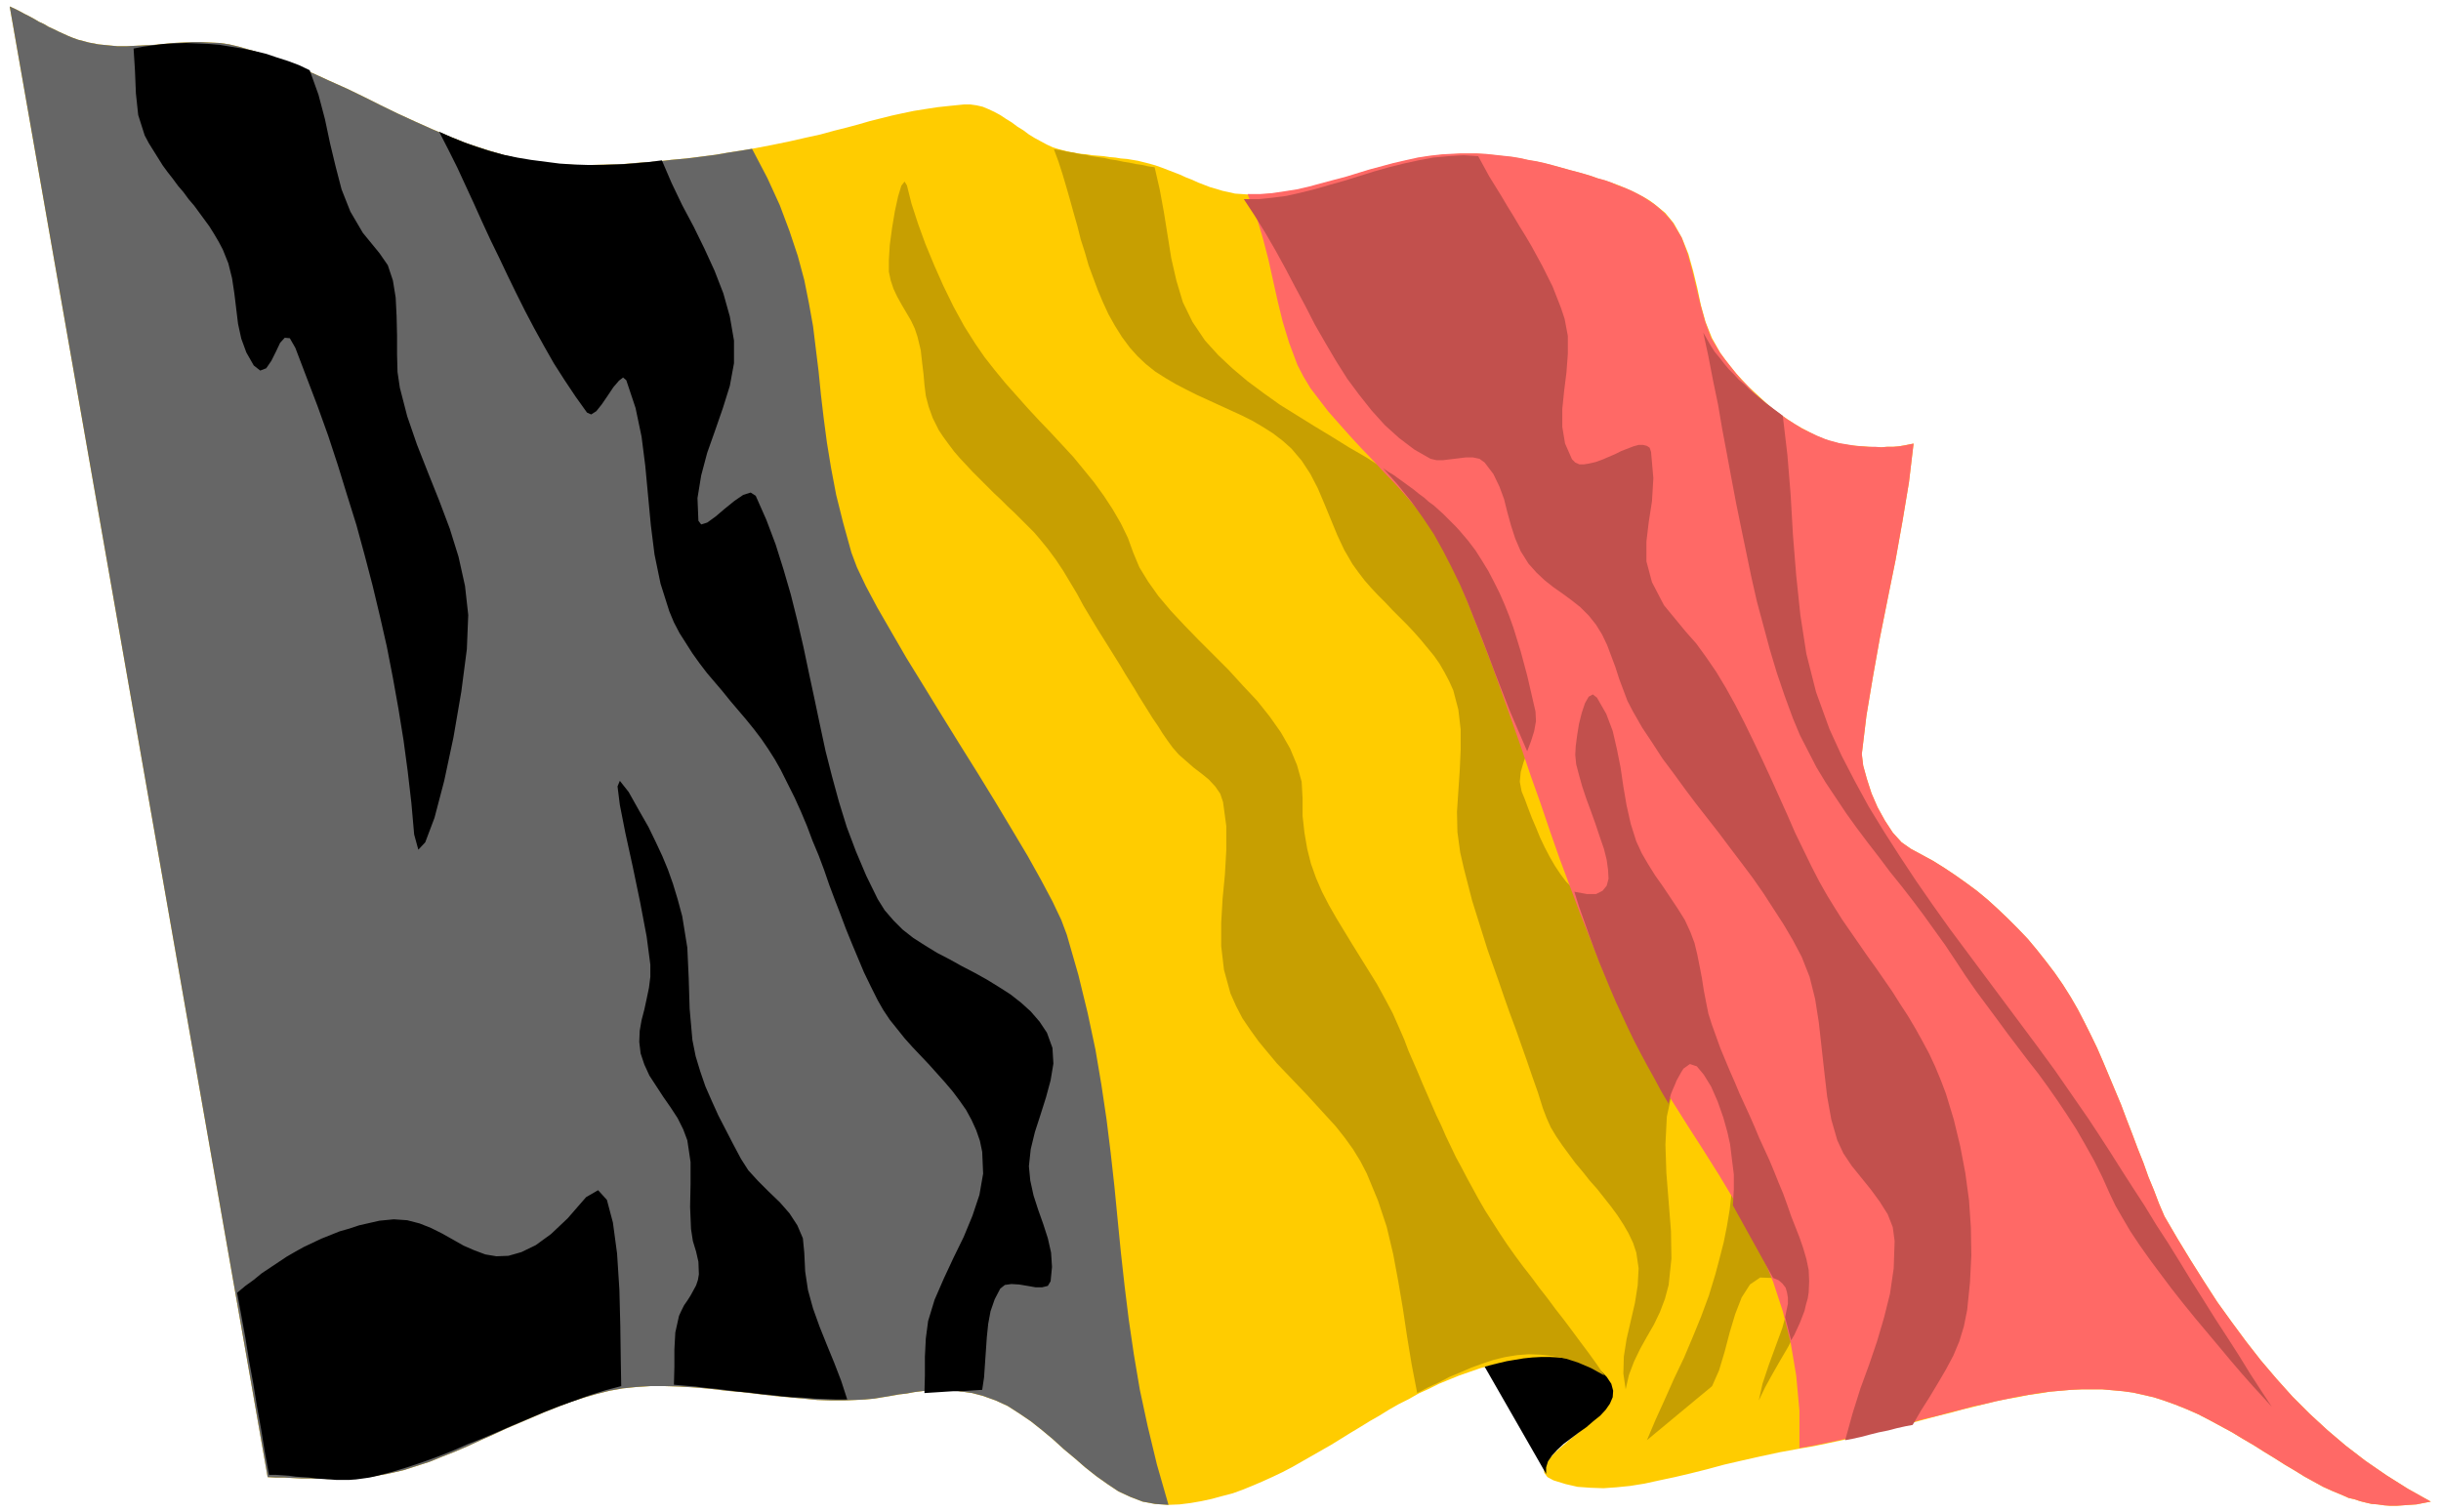 <svg xmlns="http://www.w3.org/2000/svg" width="8.73in" height="519.2" fill-rule="evenodd" stroke-linecap="round" preserveAspectRatio="none" viewBox="0 0 5281 3272"><style>.pen2{stroke:none}.brush4{fill:#c79f01}.brush8{fill:#c2504d}</style><path d="M0 0h5281v3272H0z" style="fill:none;stroke:none"/><path d="m4683 2633 28 48 28 46 29 46 29 45 31 43 31 42 32 41 34 40 35 39 37 37 38 35 40 34 43 33 45 31 46 29 50 28-16 3-15 3-15 1-14 1-14 1h-14l-13-1-14-2-13-1-13-3-12-3-12-4-13-3-11-5-12-5-12-5-20-9-20-11-20-11-21-13-22-13-22-14-23-14-22-14-24-14-23-14-24-13-24-13-25-13-25-11-25-10-25-9-22-7-22-5-22-5-22-3-22-2-22-2h-45l-23 1-23 2-23 2-23 4-23 3-24 5-24 4-24 5-24 6-24 6-25 6-25 7-25 6-26 7-26 7-26 7-26 7-27 6-27 7-27 7-28 6-28 6-29 6-29 5-44 8-42 9-40 9-39 9-37 10-36 9-34 8-33 7-32 7-31 5-30 3-28 2-28-1-28-2-26-6-26-8-13-7-7-9-1-10 5-11 8-11 12-13 15-13 16-14 17-14 17-15 16-15 14-15 12-14 8-15 4-14-1-14-6-12-8-10-12-8-14-8-15-6-18-4-19-4-19-2-20-1-21-1h-20l-20 1-18 2-18 2-15 3-14 3-23 6-23 8-23 8-22 9-22 9-22 11-22 10-21 12-22 11-21 12-21 13-21 12-21 13-20 12-21 13-21 13-21 12-21 12-21 12-21 12-21 11-21 10-22 10-21 9-22 9-22 8-23 6-22 6-23 5-23 4-24 3-24 1-29-2-27-5-26-10-26-12-24-16-24-17-24-19-23-20-24-20-23-21-24-20-24-19-25-17-25-16-26-12-28-10-23-6-21-3-19-3-19-1h-17l-17 1-16 2-16 2-16 3-17 2-17 3-18 3-18 3-21 2-21 1-24 1h-28l-30-1-31-3-32-3-33-3-33-4-34-4-34-3-33-4-34-3-33-2-32-1h-32l-31 2-29 3-28 5-28 7-28 8-28 9-28 11-28 11-28 12-28 12-28 12-28 13-27 12-28 13-28 12-28 11-27 11-28 9-28 9-17 4-18 4-18 3-18 3-19 2-18 1-19 1h-18l-19 1-19-1h-37l-19-1-19-1h-18l-18-1L21 14l11 5 10 5 11 6 10 5 11 6 10 6 11 5 10 6 11 5 10 5 11 5 11 5 10 4 11 4 12 3 11 3 21 4 20 2 21 2h20l20-1 20-1 20-1 21-2 20-2 20-1 20-1h20l20 1 21 1 20 3 21 5 41 12 40 14 39 15 39 16 37 17 38 17 37 18 36 18 37 18 37 17 38 17 38 16 38 15 40 13 40 12 42 10 25 4 28 4 30 2 31 1h33l34-1 34-1 35-3 34-2 34-4 33-3 32-4 31-4 29-5 26-4 24-4 42-8 39-8 35-8 32-7 29-8 28-7 26-7 24-7 24-6 24-6 23-5 24-5 25-4 26-4 28-3 30-3h13l14 2 13 3 12 5 13 6 13 7 12 8 13 8 12 9 13 8 12 9 13 8 13 7 13 7 13 6 13 4 12 3 12 3 12 2 12 2 12 1 12 2 13 1 12 1 13 2 12 1 12 2 13 1 12 2 12 2 12 3 12 3 14 4 14 5 13 5 13 5 13 5 13 6 13 5 13 6 13 5 13 5 14 4 13 4 14 3 13 3 15 1 14 1h27l26-2 26-4 27-4 26-6 26-7 26-7 26-7 26-8 26-8 26-7 26-7 27-6 26-6 26-4 27-3 19-1 20-1h37l19 1 19 2 18 2 18 2 19 3 18 4 18 3 18 4 19 5 18 5 18 5 19 5 14 4 13 4 14 5 15 4 14 5 14 5 14 6 14 6 14 7 13 7 12 7 12 9 11 9 11 9 9 11 9 11 18 32 14 35 10 36 9 37 8 38 10 36 14 35 18 32 11 15 11 14 12 15 12 13 13 14 14 13 14 13 14 13 14 12 15 11 16 11 15 10 16 9 17 9 16 8 17 7 9 3 11 3 11 3 12 2 12 2 13 1 13 1 14 1 13 1h13l13-1h13l12-1 12-2 10-2 10-2-10 84-14 84-15 84-17 84-17 85-15 84-14 84-10 83 3 25 8 29 10 31 13 30 16 29 17 26 19 21 20 14 24 13 24 13 24 15 24 16 24 17 23 17 23 19 22 20 22 21 22 22 21 22 20 24 19 24 19 25 18 26 17 27 15 26 14 27 14 28 14 29 13 30 13 31 13 31 13 31 12 32 12 31 12 32 12 30 11 31 12 29 11 29 12 28z" class="pen2" style="fill:#fc0"/><path d="m2280 323 14 2 13 3 14 2 13 3 14 2 13 3 14 2 14 2 13 3 14 2 14 3 13 2 14 3 14 2 13 3 14 2 11 48 9 49 8 50 8 50 11 48 14 47 21 43 27 40 29 32 31 29 32 27 35 26 35 25 37 23 37 23 38 23 37 23 38 22 37 24 36 24 35 25 33 27 32 29 30 31 17 20 16 21 14 22 14 23 12 23 11 24 11 25 10 25 9 25 8 26 8 26 7 26 7 26 7 26 6 26 6 26 2 22-4 21-7 23-9 22-8 22-6 21-2 21 4 21 7 17 7 19 8 21 9 21 9 22 10 21 11 21 11 19 12 18 12 16 13 13 13 10 13 7 14 2 15-2 14-7 22-25 4-31-8-36-16-40-20-42-21-42-16-42-7-39 1-19 3-24 4-25 6-24 7-20 8-14 9-5 9 7 20 35 14 37 9 39 8 40 6 41 7 41 9 40 12 38 12 26 14 24 15 24 17 24 16 24 16 24 15 24 12 26 9 24 6 25 5 25 5 26 4 26 5 26 5 25 8 25 9 25 9 25 10 24 10 24 11 25 10 24 11 24 11 24 11 25 10 24 11 24 11 24 10 24 10 25 10 24 9 25 8 23 9 23 9 23 8 23 7 24 5 24 1 24-1 24-7 31-10 30-13 29-15 29-17 29-16 28-16 29-14 29 8-36 13-39 15-41 15-41 10-37 2-32-9-24-23-15-28-1-22 15-18 28-14 36-12 40-11 42-12 40-15 34-18 15-17 14-18 15-17 14-18 15-18 15-17 14-18 15 19-45 20-44 20-45 21-44 19-45 18-44 17-46 14-46 9-34 9-35 7-35 6-36 4-35 2-36-1-35-4-35-6-27-9-33-12-33-14-32-15-27-16-17-15-5-14 10-24 49-12 55-3 60 2 61 5 63 5 63 1 60-6 57-8 30-11 29-13 27-15 26-15 27-13 27-11 29-7 31-5-34 1-37 6-38 9-39 9-39 6-38 2-37-5-34-7-21-10-21-11-19-13-20-14-19-15-19-15-19-16-18-15-19-16-19-14-19-14-19-13-19-12-20-9-20-8-21-11-35-12-34-12-35-12-34-12-34-13-35-12-34-12-35-12-34-12-34-11-35-11-35-11-35-9-35-9-35-8-35-6-44-1-44 3-45 3-45 2-44v-44l-5-43-11-42-9-20-10-19-11-19-12-17-14-17-14-17-15-17-15-16-16-16-16-16-15-16-16-16-15-16-14-16-13-17-13-18-18-31-15-32-14-34-14-34-14-33-16-31-19-29-22-26-19-17-21-16-22-14-22-13-24-12-24-11-24-11-24-11-24-11-24-12-23-12-22-13-22-14-20-16-18-17-17-19-17-23-15-24-14-25-12-26-11-26-10-27-10-27-8-28-9-28-7-28-8-28-8-29-8-28-8-27-9-28-10-27z" class="pen2 brush4"/><path d="m4683 2633 28 48 28 46 29 46 29 45 31 43 31 42 32 41 34 40 35 39 37 37 38 35 40 34 43 33 45 31 46 29 50 28-16 3-15 3-15 1-14 1-14 1h-14l-13-1-14-2-13-1-13-3-12-3-12-4-13-3-11-5-12-5-12-5-20-9-20-11-20-11-21-13-22-13-22-14-23-14-22-14-24-14-23-14-24-13-24-13-25-13-25-11-25-10-25-9-22-7-22-5-22-5-22-3-22-2-23-2h-45l-22 1-23 2-23 2-23 3-24 4-23 4-24 5-24 5-25 6-24 5-25 7-25 6-25 7-26 6-26 7-26 7-27 7-26 6-28 7-27 7-28 6-28 6-29 6-29 5v-81l-7-76-12-71-17-68-21-64-25-61-28-58-31-57-33-55-34-54-34-53-34-54-34-54-33-56-30-57-28-59-26-60-24-60-24-60-22-59-22-59-21-60-20-59-21-59-20-59-21-60-21-59-21-59-23-60-23-60-24-60-26-60-12-25-16-25-18-25-21-26-22-26-24-27-25-26-25-27-25-26-24-26-24-27-23-26-20-26-19-25-15-25-13-25-18-48-14-46-11-45-10-45-10-45-12-46-14-47-19-48h27l26-2 27-4 26-4 26-6 26-7 26-7 27-7 26-8 26-8 26-7 26-7 26-6 27-6 26-4 27-3 19-1 19-1h38l18 1 19 2 18 2 19 2 18 3 18 4 18 3 18 4 19 5 18 5 18 5 19 5 14 4 13 4 14 5 15 4 14 5 14 6 14 5 14 6 14 7 13 7 12 8 12 8 11 9 11 10 9 10 9 11 19 32 13 35 10 36 9 37 9 38 10 36 13 35 19 32 11 15 11 14 12 15 12 14 13 13 13 14 14 13 14 12 15 12 15 11 15 11 16 10 16 10 16 8 17 8 17 7 9 3 11 3 11 3 12 2 12 2 13 2 14 1 13 1h14l13 1 13-1h13l12-1 12-2 10-2 10-2-10 84-14 84-15 84-17 84-17 85-15 84-14 84-10 83 3 25 8 29 10 31 13 30 16 29 17 26 19 21 20 14 24 13 24 13 24 15 24 16 24 17 23 17 23 19 22 20 22 21 22 22 21 22 20 24 19 24 19 25 18 26 17 27 15 26 14 27 14 28 14 29 13 30 13 31 13 31 13 31 12 32 12 31 12 32 12 30 11 31 12 29 11 29 12 28z" class="pen2" style="fill:#ff6966"/><path d="m2528 3257-29-2-27-5-26-10-26-12-24-16-24-17-24-19-23-20-24-20-23-21-24-20-24-19-25-17-25-16-26-12-28-10-23-6-21-3-19-3-19-1h-17l-17 1-16 2-16 2-16 3-17 2-17 3-18 3-18 3-21 2-21 1-24 1h-28l-30-1-31-3-32-3-33-3-33-4-34-4-34-3-33-4-34-3-33-2-32-1h-32l-31 2-29 3-28 5-28 7-28 8-28 9-28 11-28 11-28 12-28 12-28 12-28 13-27 12-28 13-28 12-28 11-27 11-28 9-28 9-17 4-18 4-18 3-18 3-19 2-18 1-19 1h-18l-19 1-19-1h-37l-19-1-19-1h-18l-18-1L21 14l11 5 10 5 11 6 10 5 11 6 10 6 11 5 10 6 11 5 10 5 11 5 11 5 10 4 11 4 12 3 11 3 21 4 20 2 21 2h20l20-1 20-1 20-1 21-2 20-2 20-1 20-1h20l20 1 21 1 20 3 21 5 41 12 40 14 39 15 39 16 37 17 38 17 37 18 36 18 37 18 37 17 38 17 38 16 38 15 40 13 40 12 42 10 25 4 28 4 30 2 31 1h33l34-1 34-1 35-3 34-2 34-4 33-3 32-4 31-4 29-5 26-4 24-4 33 63 27 59 21 56 18 54 14 52 10 50 9 50 6 49 6 49 5 50 6 51 7 53 9 55 11 58 15 60 18 65 12 32 19 40 25 47 30 52 33 57 37 60 38 62 39 63 40 64 38 62 36 60 34 57 29 52 25 47 19 40 12 32 25 87 20 82 17 80 13 77 11 74 9 73 8 72 7 72 7 71 8 72 9 73 11 75 13 77 17 79 20 83 25 87z" class="pen2" style="fill:#666"/><path d="m3345 3190-133-232 15-4 16-4 17-4 18-3 18-3 19-2 19-1h19l19 1 18 2 17 3 17 4 15 6 14 8 12 8 11 11 10 15 4 15-1 14-6 14-9 13-12 13-15 12-15 13-17 12-16 12-16 12-14 13-11 12-9 13-4 13v14zM289 105l3 48 2 49 5 47 14 44 9 17 10 16 10 16 10 16 11 15 11 14 11 15 12 14 11 15 12 14 11 15 11 15 11 15 10 16 10 17 9 17 12 30 8 32 5 33 4 33 4 33 7 32 11 30 16 28 14 11 13-5 11-16 10-20 9-19 10-11 11 1 12 21 24 63 24 63 23 64 21 64 20 65 20 64 18 66 17 65 16 67 15 66 13 67 12 67 11 68 9 67 8 69 6 68 9 33 15-16 20-53 21-80 20-94 17-99 12-92 3-74-7-63-14-63-19-61-23-61-24-60-24-61-21-61-16-62-5-34-1-38v-41l-1-42-2-40-6-37-11-33-18-26-36-44-27-46-19-48-13-50-12-50-11-52-14-53-19-53-23-11-24-9-25-8-24-8-25-6-25-5-25-4-24-4-25-2-24-1-24-1-24 1-23 1-23 3-22 3-21 4zm1169 2892 1-38v-38l2-37 8-36 5-11 6-12 7-10 7-11 6-11 6-11 4-12 2-12-1-27-5-22-7-23-4-26-2-48 1-49v-48l-7-47-9-24-12-24-15-23-16-23-15-23-15-23-11-24-8-24-3-25 1-24 4-23 6-23 5-23 5-24 3-24v-26l-8-61-14-74-16-77-16-73-12-61-5-40 5-12 19 24 23 41 20 35 16 33 14 30 12 29 11 31 10 33 10 37 11 68 3 66 2 66 6 68 7 35 10 33 11 32 14 32 14 31 16 31 16 31 17 32 16 25 21 23 23 23 24 23 21 24 17 26 12 28 3 31 2 41 6 40 11 40 14 39 16 40 16 39 15 39 13 40h-24l-24-1-24-1-23-2-24-1-23-2-24-3-23-2-23-3-23-2-24-3-23-3-23-2-23-3-24-2-23-2zm-876 195h14l15 1 14 1 15 2 15 1 14 1 15 2 14 1 15 1 14 1h29l14-1 15-2 14-2 14-3 34-9 33-10 33-11 33-12 33-13 32-14 33-13 33-14 32-14 33-14 33-14 33-13 34-12 33-12 35-11 34-9-1-57-1-73-2-79-5-78-9-67-13-49-19-21-26 15-40 46-36 34-33 24-31 15-28 8-26 1-24-4-24-9-23-10-23-13-23-13-24-12-25-10-27-7-29-2-31 3-22 5-22 5-21 7-21 6-20 8-20 8-19 9-19 9-18 10-19 11-18 12-18 12-18 12-17 14-18 13-18 15 9 49 9 49 8 50 9 49 8 49 9 50 8 49 9 49zM950 285l20 39 19 38 18 39 18 39 18 40 18 39 19 39 18 38 19 39 19 38 20 38 21 38 21 37 23 36 24 36 25 35 9 4 11-7 12-15 13-19 12-18 12-14 9-7 7 6 20 60 13 62 8 63 6 64 6 64 8 64 13 63 19 60 10 24 12 23 14 22 14 22 15 21 16 21 17 20 17 20 17 21 17 20 17 20 17 21 16 21 15 22 14 22 13 23 15 30 15 30 14 31 13 31 12 32 13 31 12 32 11 32 12 32 12 31 12 32 13 32 13 31 13 31 15 31 15 30 12 21 14 21 16 20 16 20 17 19 18 19 18 19 17 19 17 19 17 20 15 20 14 20 12 22 10 22 8 23 5 24 2 47-8 46-15 45-19 46-22 45-21 45-20 46-14 46-5 38-2 40v40l-1 38 15-1 16-1 15-1 16-1h16l16-1 15-1 16-1 4-27 2-29 2-29 2-29 3-29 5-27 9-26 12-23 10-8 14-2 17 1 18 3 17 3h15l12-3 6-10 3-31-2-31-7-31-10-31-11-31-10-31-7-32-3-31 4-37 9-37 12-37 12-38 10-37 6-36-2-34-12-33-16-24-19-22-21-19-23-18-25-16-26-16-27-15-27-14-27-15-27-14-26-16-25-16-23-18-20-20-19-22-15-24-25-51-22-52-20-53-17-55-15-55-14-55-12-56-12-57-12-56-12-57-13-56-14-56-16-55-17-54-20-53-23-52-11-7-16 5-19 13-21 17-20 17-18 13-13 4-6-8-2-49 8-49 13-49 17-48 17-49 15-48 9-49v-49l-9-52-14-50-19-49-22-48-23-47-25-47-23-48-21-49-32 4-32 3-32 2-31 1h-32l-31-1-31-2-31-4-31-4-30-5-29-6-30-8-28-9-28-10-27-11-27-12z" class="pen2" style="fill:#000"/><path d="m1962 401-5-8-7 9-7 23-7 32-6 36-5 37-2 33v25l4 19 6 18 8 17 10 18 10 17 10 17 8 17 6 18 7 29 3 27 3 25 2 23 3 24 6 23 9 25 13 26 10 15 11 15 12 16 13 15 14 15 14 15 15 15 15 15 15 15 15 14 15 15 15 14 15 15 14 14 13 13 12 14 18 22 17 23 16 24 15 25 15 25 14 26 15 25 15 25 10 16 10 16 10 16 10 16 10 16 10 17 10 16 10 16 10 17 10 16 10 16 10 16 11 16 10 16 11 16 11 15 13 15 16 14 16 14 17 13 16 13 14 15 11 16 6 18 7 52v52l-3 53-5 52-3 52v51l6 51 14 51 12 27 14 27 17 25 18 25 19 23 20 24 21 22 22 23 22 23 21 23 21 23 21 23 19 24 18 25 16 26 14 27 24 58 19 57 14 59 11 59 10 59 9 60 10 61 12 62 23-12 24-11 23-12 24-10 23-10 25-9 24-8 25-6 25-4 25-2 26 1 26 3 27 5 28 9 28 12 29 16-17-25-18-25-18-24-17-23-18-24-18-23-17-23-18-23-17-23-18-23-17-23-17-24-16-24-16-25-16-25-15-26-12-22-12-22-12-23-12-22-11-23-11-23-10-23-11-23-10-23-10-23-10-23-10-24-10-23-10-23-9-24-10-23-15-34-17-32-17-31-18-29-18-29-18-29-17-28-17-28-16-28-15-29-13-30-11-31-8-32-6-35-4-36v-38l-2-36-10-36-15-36-20-35-24-34-27-34-31-33-31-34-32-32-33-33-31-32-29-31-27-32-22-31-19-31-13-31-12-33-15-31-18-31-19-29-21-29-22-27-23-28-24-26-25-27-25-26-25-27-24-27-24-27-23-28-22-28-20-29-24-38-23-42-22-45-20-45-19-46-16-44-14-43-10-40z" class="pen2 brush4"/><path d="m2992 1013 11 8 12 7 11 8 11 8 11 8 11 8 11 9 11 8 10 9 11 8 10 9 10 9 9 9 10 10 9 9 9 10 17 20 16 21 14 22 14 23 12 23 12 24 11 25 10 25 9 25 8 26 8 26 7 26 7 26 6 26 6 26 6 26 1 21-4 22-7 22-8 21-19-44-18-42-16-41-16-41-15-40-15-39-15-38-15-38-16-37-18-37-19-37-20-36-24-36-25-35-29-36-32-36zm414 917 27 5h20l14-7 9-11 4-15-1-19-3-22-6-24-9-26-9-27-10-28-10-27-9-27-7-25-6-23-2-20 1-19 3-23 4-25 6-24 7-21 8-14 9-5 9 7 20 35 14 37 9 39 8 40 6 41 7 41 9 40 12 38 12 26 14 24 15 24 17 24 16 24 16 24 15 24 12 26 9 24 6 25 5 25 5 26 4 26 5 26 5 25 8 25 9 25 9 25 10 24 10 24 11 25 10 24 11 24 11 24 11 25 10 24 11 24 11 24 10 24 10 25 10 24 9 25 8 23 9 23 9 23 8 23 7 24 5 24 1 24-1 24-2 13-4 14-3 13-5 13-5 13-6 13-6 13-7 12-13-50 3-15 3-14v-13l-2-12-3-10-7-9-8-7-12-5-87-157 2-34v-33l-4-32-4-33-6-27-9-32-12-34-14-32-16-26-15-18-15-5-14 10-5 8-5 9-5 9-4 10-4 9-4 10-3 11-2 10-16-27-15-28-15-27-15-28-14-27-13-27-13-28-13-28-12-28-12-29-12-29-11-29-11-30-11-31-11-31-10-32z" class="pen2 brush8"/><path d="M2691 431h31l30-3 31-4 31-7 32-8 31-9 32-9 32-10 32-10 32-9 32-8 32-7 32-6 32-3 33-2 32 2 12 22 12 22 13 21 13 21 13 22 13 21 13 22 13 21 13 22 12 22 12 22 11 22 11 22 9 23 9 23 8 24 7 37v39l-3 40-5 40-4 39v39l6 36 15 34 7 7 9 4h10l12-2 13-3 14-5 14-6 14-6 14-7 13-5 13-5 11-3h10l8 2 6 4 3 9 5 57-3 50-7 45-5 42v43l12 45 26 50 47 57 23 26 21 29 22 32 21 35 20 36 20 39 19 39 19 40 19 41 18 40 18 40 17 39 18 37 17 35 17 33 17 30 16 26 17 27 18 26 18 26 18 26 18 25 18 26 18 26 17 27 17 26 16 27 15 27 15 28 13 28 12 29 11 29 17 56 14 58 11 58 8 59 4 59 1 60-3 59-6 59-7 35-10 33-13 31-16 30-17 29-18 30-19 30-18 31-16 3-18 4-19 5-20 4-20 5-19 5-18 4-16 3 16-58 17-54 19-52 17-50 15-51 13-52 8-55 2-59-4-30-11-28-17-27-19-26-21-26-21-26-18-27-13-28-13-45-9-50-6-52-6-54-6-54-8-51-12-48-17-43-19-36-20-34-22-34-22-34-23-33-24-32-25-33-24-32-25-32-25-32-24-32-24-33-24-32-22-34-22-33-20-35-12-23-9-24-9-24-8-25-9-24-9-24-11-23-13-21-16-20-18-18-19-15-19-14-20-14-19-15-18-17-17-19-17-27-12-28-9-28-8-29-7-28-10-27-13-27-19-25-11-8-14-3h-16l-16 2-17 2-16 2h-14l-13-3-35-20-33-25-31-28-28-31-27-34-26-35-24-38-23-39-23-40-21-41-22-41-21-40-22-40-22-38-23-37-23-35zm994 289 11 51 10 52 11 53 9 53 10 53 10 54 10 53 11 54 11 53 11 53 12 53 14 52 14 52 15 50 17 50 18 49 15 36 18 35 18 35 20 33 22 33 22 33 23 32 24 32 24 31 24 32 25 31 24 31 24 32 23 32 23 32 22 33 23 35 23 33 23 31 23 31 22 30 22 29 22 29 22 28 21 29 21 30 20 30 20 31 19 33 19 34 18 36 17 38 12 25 15 26 17 29 20 30 22 31 23 31 24 32 26 33 26 32 26 31 26 31 25 30 24 28 23 26 22 24 19 21-23-35-24-37-24-39-25-39-26-40-25-40-26-41-25-41-26-42-26-40-25-41-26-40-25-39-24-38-24-37-23-35-36-52-36-52-38-52-38-51-38-51-38-51-38-51-38-51-37-52-36-52-35-53-34-53-33-54-30-55-29-56-26-57-29-80-21-83-13-84-9-86-7-87-5-87-7-86-10-85-12-9-12-9-12-9-12-10-12-10-12-10-11-11-12-10-11-12-11-11-10-12-10-13-10-12-9-14-8-14-8-14z" class="pen2 brush8"/></svg>
